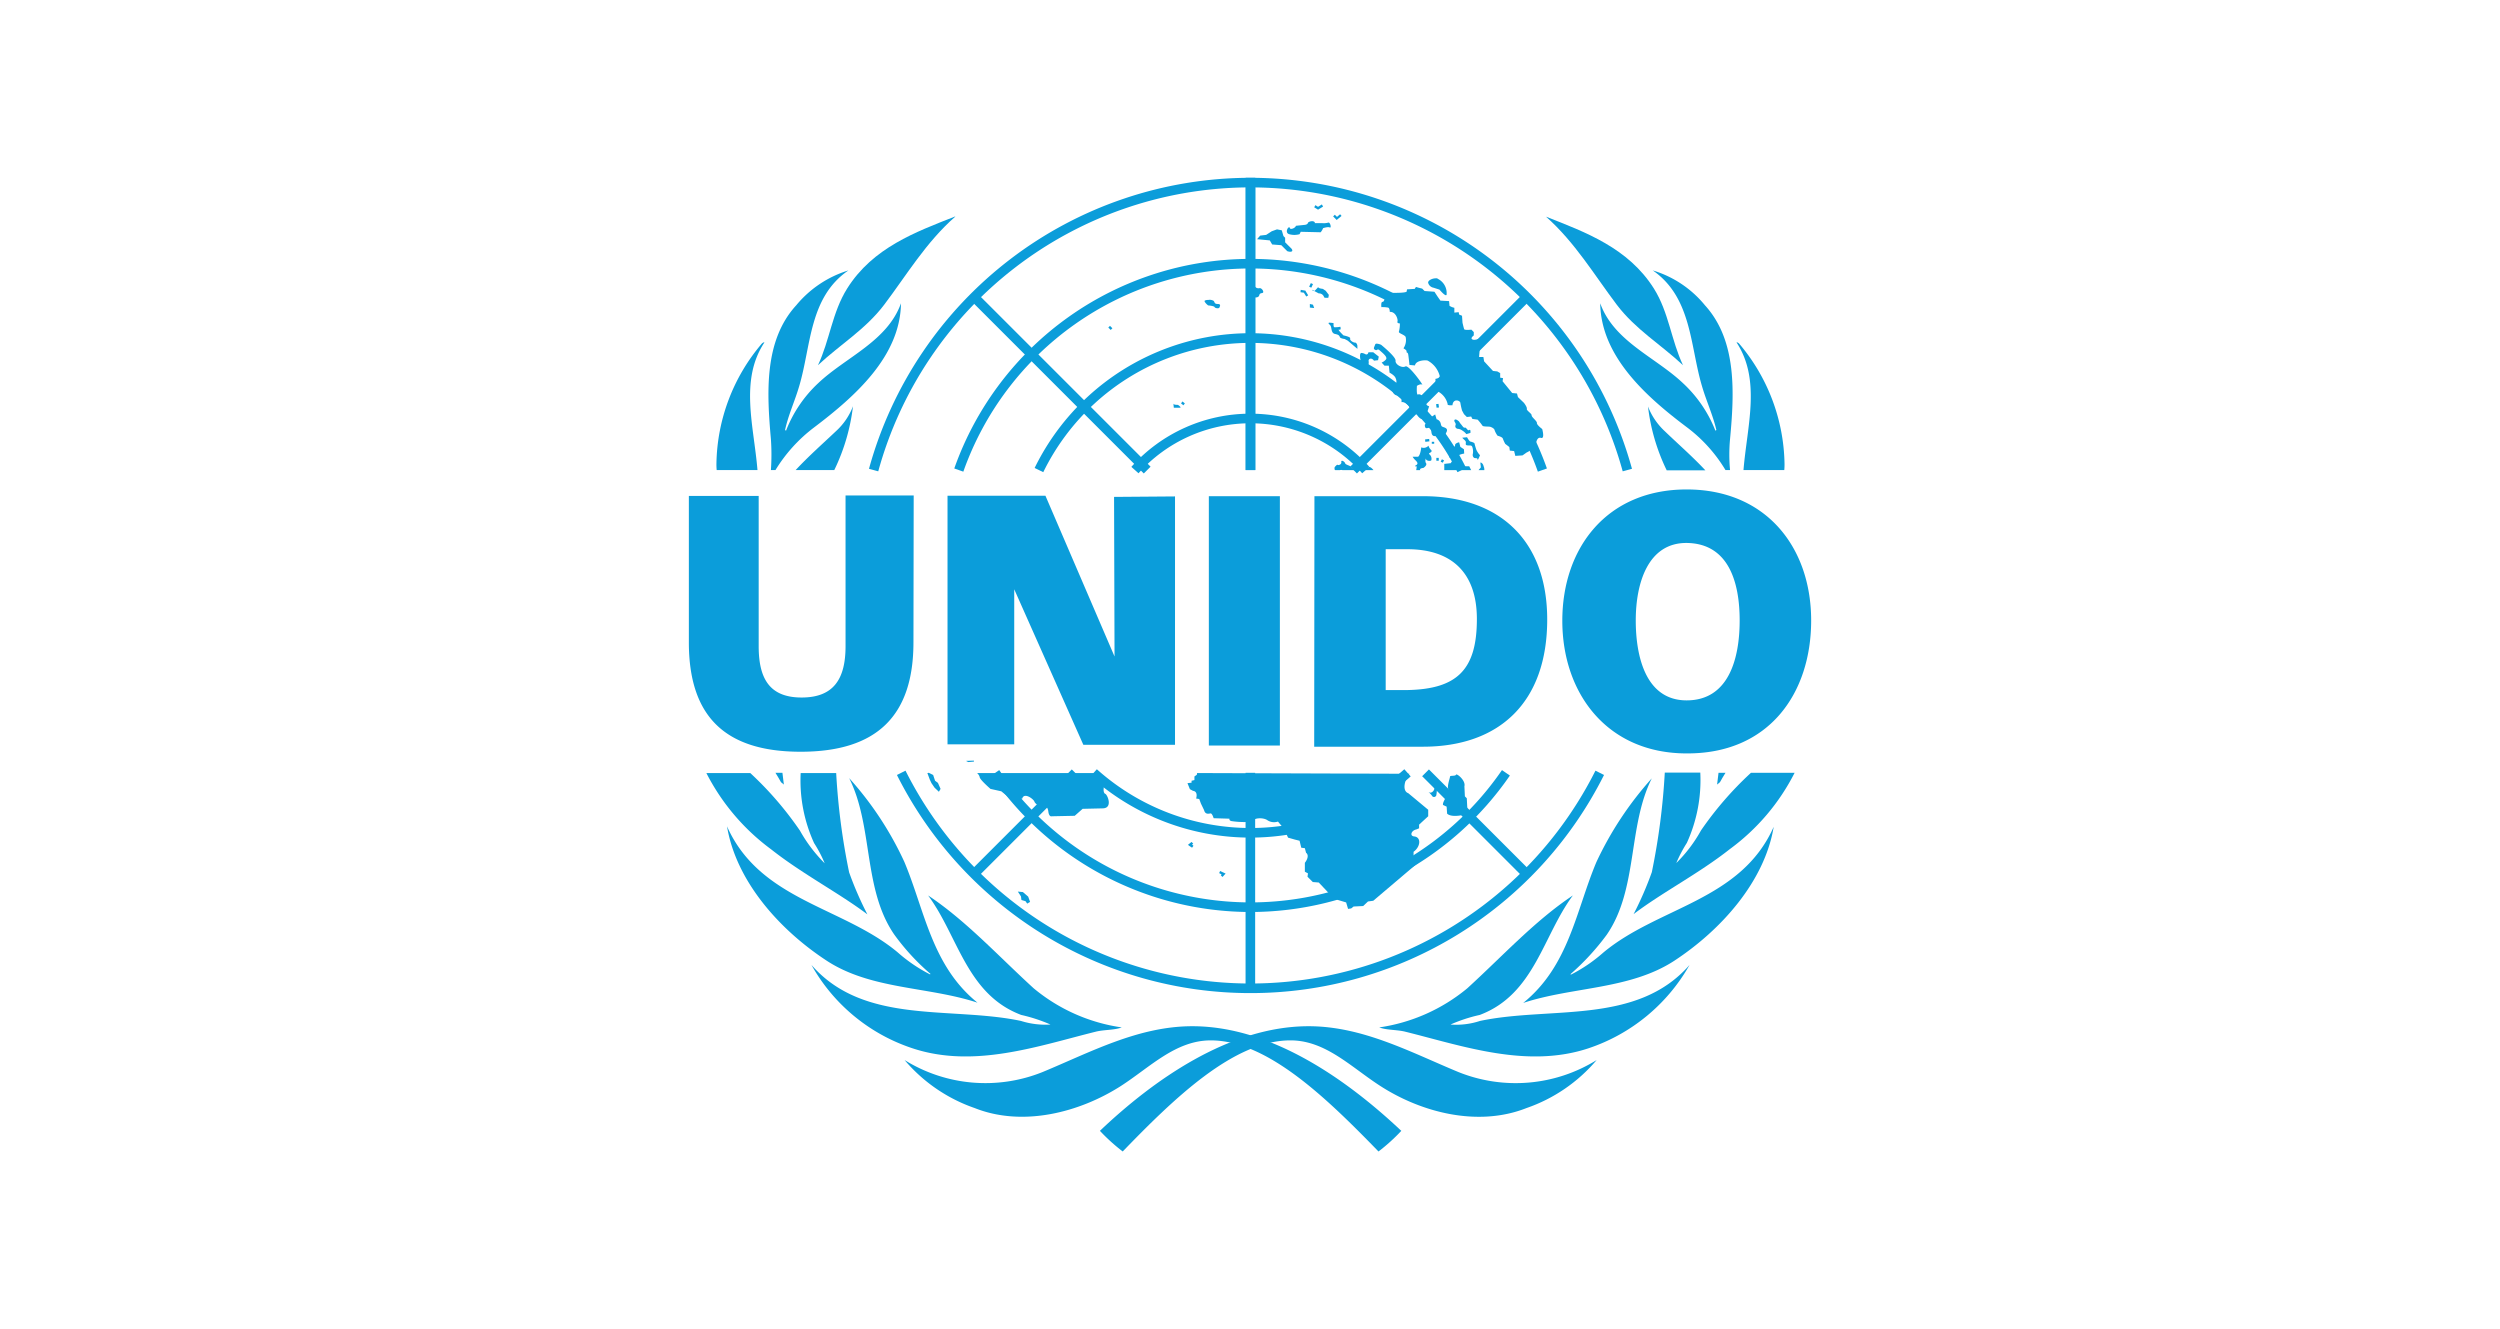 <svg id="Layer_1" data-name="Layer 1" xmlns="http://www.w3.org/2000/svg" width="205" height="109" viewBox="0 0 205 109"><defs><style>.cls-1{fill:#0b9dda;}</style></defs><g id="Layer_2" data-name="Layer 2"><g id="Layer_1-2" data-name="Layer 1-2"><path class="cls-1" d="M126.105,38.676a24.983,24.983,0,0,0-47.112,0l-.742-.262a25.77,25.77,0,0,1,48.596,0Z"/><path class="cls-1" d="M102.549,74.784a25.832,25.832,0,0,1-21.26-11.189l.648-.447a25.006,25.006,0,0,0,41.225,0l.648.447A25.832,25.832,0,0,1,102.549,74.784Z"/><path class="cls-1" d="M119.511,38.718a18.902,18.902,0,0,0-33.963,0l-.708-.345a19.684,19.684,0,0,1,35.378,0Z"/><path class="cls-1" d="M102.549,68.684a19.651,19.651,0,0,1-13.132-5.02l.525-.586a18.899,18.899,0,0,0,25.213-.001l.523.588A19.729,19.729,0,0,1,102.549,68.684Z"/><path class="cls-1" d="M111.701,38.808a12.309,12.309,0,0,0-18.342,0l-.587-.525a13.096,13.096,0,0,1,19.516,0Z"/><rect class="cls-1" x="78.166" y="67.119" width="11.715" height="0.787" transform="translate(-23.129 79.188) rotate(-45)"/><rect class="cls-1" x="102.136" y="63.371" width="0.787" height="17.67"/><rect class="cls-1" x="120.642" y="61.655" width="0.787" height="11.715" transform="translate(-12.288 105.359) rotate(-45)"/><path class="cls-1" d="M102.549,81.434A32.425,32.425,0,0,1,73.548,63.548l.703-.354a31.651,31.651,0,0,0,56.576,0l.703.353a32.409,32.409,0,0,1-28.982,17.887Z"/><rect class="cls-1" x="86.581" y="21.42" width="0.787" height="20.064" transform="translate(3.235 70.713) rotate(-45)"/><path class="cls-1" d="M72.016,38.649l-.759-.207A32.468,32.468,0,0,1,102.53,14.579h.394V38.545h-.787V15.368A31.679,31.679,0,0,0,72.016,38.649Z"/><rect class="cls-1" x="108.052" y="31.058" width="20.064" height="0.787" transform="translate(12.346 92.71) rotate(-45)"/><path class="cls-1" d="M133.062,38.649a31.679,31.679,0,0,0-30.12-23.28v23.177h-.787V14.579h.394a32.468,32.468,0,0,1,31.273,23.863Z"/><path class="cls-1" d="M145.445,67.778Z"/><path class="cls-1" d="M121.36,83.717a6.259,6.259,0,0,1-2.42.295,12.71,12.71,0,0,1,2.401-.787c4.486-1.692,5.175-6.493,7.635-9.799-3.129,2.086-5.726,4.939-8.658,7.615a14.601,14.601,0,0,1-7.221,3.207c.63.236,1.456.177,2.145.354,4.742,1.181,9.976,3.03,15.014,1.358a14.974,14.974,0,0,0,8.284-6.828l-.02.02C134.19,84.071,127.126,82.497,121.36,83.717Z"/><path class="cls-1" d="M131.474,78.109a12.713,12.713,0,0,1-2.656,1.81l-.039-.039a20.091,20.091,0,0,0,2.971-3.227c2.578-3.739,1.712-8.874,3.699-12.829a27.93,27.93,0,0,0-4.545,6.867c-1.673,3.975-2.243,8.52-6.002,11.55,4.053-1.338,8.756-1.082,12.396-3.463,3.837-2.519,7.399-6.493,8.146-10.98C142.749,73.878,135.981,74.35,131.474,78.109Z"/><path class="cls-1" d="M136.512,35.358a5.465,5.465,0,0,1-1.377-2.027,16.339,16.339,0,0,0,1.496,5.155c.02.02.02.059.039.079h3.168C138.794,37.444,137.594,36.401,136.512,35.358Z"/><path class="cls-1" d="M141.864,36.007c.354-3.798.571-8.048-2.027-10.94l-.02-.02a8.805,8.805,0,0,0-4.29-2.873c3.207,2.224,3.05,6.179,4.034,9.484.354,1.22.885,2.341,1.181,3.601l-.079.059a10.581,10.581,0,0,0-2.656-3.896c-2.263-2.145-5.667-3.424-6.789-6.552.059,4.349,3.758,7.654,7.143,10.193a12.296,12.296,0,0,1,3.129,3.483h.374A13.674,13.674,0,0,1,141.864,36.007Z"/><path class="cls-1" d="M146.331,38.014h0a15.604,15.604,0,0,0-3.739-9.858c-.059-.039-.118-.098-.197-.079,2.027,3.089.866,6.848.571,10.468h3.345A4.79,4.79,0,0,0,146.331,38.014Z"/><path class="cls-1" d="M132.576,24.988c1.535,2.027,3.621,3.266,5.431,4.959-.964-2.027-1.161-4.329-2.381-6.277-2.106-3.345-5.608-4.624-8.855-5.903h0C129.153,19.872,130.746,22.568,132.576,24.988Z"/><path class="cls-1" d="M139.483,68.093a11.703,11.703,0,0,1-2.027,2.676,11.116,11.116,0,0,1,.866-1.653,12.372,12.372,0,0,0,1.102-5.765h-2.912a55.478,55.478,0,0,1-1.062,8.166,28.015,28.015,0,0,1-1.496,3.443c2.322-1.771,5.352-3.325,7.891-5.332a17.661,17.661,0,0,0,5.313-6.257h-3.581A27.961,27.961,0,0,0,139.483,68.093Z"/><path class="cls-1" d="M141.037,64.138c.138-.256.295-.512.453-.767h-.571c-.039.315-.079.649-.118.964Z"/><path class="cls-1" d="M119.59,87.908c-3.896-1.613-7.851-3.758-12.278-3.758-6.533,0-12.751,4.427-17.119,8.579h0a15.281,15.281,0,0,0,1.869,1.692c4.172-4.309,9.091-9.111,13.754-9.111,2.893,0,4.978,2.204,7.399,3.758,3.365,2.164,7.989,3.365,11.964,1.791a13.187,13.187,0,0,0,5.746-3.935A12.586,12.586,0,0,1,119.59,87.908Z"/><path class="cls-1" d="M89.838,84.602c.689-.177,1.515-.118,2.145-.354a14.505,14.505,0,0,1-7.221-3.207c-2.932-2.676-5.529-5.529-8.658-7.615,2.46,3.306,3.148,8.107,7.635,9.799a13.195,13.195,0,0,1,2.401.787,6.66,6.66,0,0,1-2.42-.295c-5.765-1.22-12.829.354-17.158-4.565l-.02-.02A14.815,14.815,0,0,0,74.824,85.96C79.862,87.632,85.096,85.783,89.838,84.602Z"/><path class="cls-1" d="M62.684,28.077c-.079-.02-.138.039-.197.079a15.551,15.551,0,0,0-3.739,9.838v.02a4.79,4.79,0,0,0,.02.531h3.345C61.818,34.925,60.637,31.166,62.684,28.077Z"/><path class="cls-1" d="M66.737,35.063c3.385-2.558,7.084-5.844,7.143-10.193-1.122,3.129-4.526,4.408-6.789,6.552a10.532,10.532,0,0,0-2.637,3.896l-.079-.059c.276-1.259.807-2.381,1.161-3.601.984-3.306.807-7.28,4.034-9.484a8.94,8.94,0,0,0-4.29,2.873l-.02.02c-2.617,2.893-2.381,7.143-2.046,10.94a18.192,18.192,0,0,1,0,2.538h.374A12.669,12.669,0,0,1,66.737,35.063Z"/><path class="cls-1" d="M67.072,29.947c1.81-1.692,3.896-2.932,5.431-4.959,1.83-2.42,3.424-5.116,5.824-7.221v-.02c-3.247,1.279-6.749,2.558-8.855,5.903C68.233,25.618,68.036,27.92,67.072,29.947Z"/><path class="cls-1" d="M67.76,78.758c3.64,2.401,8.343,2.125,12.396,3.463-3.758-3.03-4.329-7.576-6.001-11.55A27.301,27.301,0,0,0,69.63,63.804c1.987,3.955,1.122,9.091,3.699,12.829A18.555,18.555,0,0,0,76.3,79.86l-.039.039a12.714,12.714,0,0,1-2.656-1.81c-4.506-3.758-11.275-4.231-13.99-10.33C60.362,72.265,63.923,76.24,67.76,78.758Z"/><path class="cls-1" d="M68.449,38.467a16.339,16.339,0,0,0,1.496-5.155,5.312,5.312,0,0,1-1.377,2.027c-1.102,1.043-2.283,2.086-3.325,3.207H68.41C68.429,38.526,68.429,38.486,68.449,38.467Z"/><path class="cls-1" d="M97.768,84.15c-4.427,0-8.382,2.145-12.278,3.758a12.551,12.551,0,0,1-11.314-.984A13.187,13.187,0,0,0,79.921,90.86c3.955,1.574,8.599.354,11.964-1.791,2.42-1.554,4.506-3.758,7.399-3.758,4.663,0,9.563,4.801,13.754,9.111a15.275,15.275,0,0,0,1.869-1.692h0C110.499,88.577,104.3,84.15,97.768,84.15Z"/><path class="cls-1" d="M66.757,69.136a10.233,10.233,0,0,1,.866,1.653,12.146,12.146,0,0,1-2.027-2.676A27.834,27.834,0,0,0,61.523,63.39H57.922a17.862,17.862,0,0,0,5.313,6.257c2.538,2.007,5.569,3.581,7.891,5.332A28.01,28.01,0,0,1,69.63,71.537,54.867,54.867,0,0,1,68.567,63.39H65.655A12.34,12.34,0,0,0,66.757,69.136Z"/><path class="cls-1" d="M64.277,64.335c-.039-.315-.079-.63-.118-.964h-.571c.157.256.315.512.453.767Z"/><path class="cls-1" d="M108.393,16.763l-.315.197-.216-.138-.098.177.256.157.059.039.059-.039.354-.216-.098-.177m1.495.807-.256.216-.177-.177-.138.138.236.236.059.059.059-.059.335-.275-.118-.138m-2.243.571c-.157-.02-.374.059-.394.138-.039.138-.236.157-.236.157l-.748.079c-.059.197-.453.335-.492.197-.079-.295-.492.374-.059.492a1.546,1.546,0,0,0,.846,0l.098-.197,1.633.039a1.154,1.154,0,0,0,.197-.335s.394-.138.551-.059.039-.472-.138-.394a1.391,1.391,0,0,1-.492.039h-.59c0-.098-.079-.138-.177-.158m-2.932.669-.433.157-.453.295-.492.059-.256.295,1.043.098.197.335.748.059.492.492c.433.138.531-.059.256-.295l-.433-.433v-.374l-.138-.138-.138-.472-.394-.079M117.72,22.823c-.276,0-.649.177-.61.374a.555.555,0,0,0,.433.394l.492.157s.61.728.59.354a1.304,1.304,0,0,0-.689-1.22.261.261,0,0,0-.216-.059m-15.171.177c-.039,0-.059.039-.079.118-.039.335-.236.335-.197.571s.138.59.256.63c.512.157.689.039.728-.098s.059-.157.256-.197-.039-.433-.236-.394a.375.375,0,0,1-.433-.236c0-.118-.197-.394-.295-.394m4.939.216-.138.295.177.079.138-.295-.177-.079m8.619.315-.098.157-.63.039-.039.197c-.335.157-1.633.039-1.673.138-.098.295-.138.689-.295.689s-.098.433-.098.433a2.595,2.595,0,0,1,.551.039c.138.039.138.354.138.354.492-.039.689.63.63.787s.197.158.197.158a2.495,2.495,0,0,1-.079.669c-.059.138.433.236.551.433a1.206,1.206,0,0,1-.157.905c-.098.039.256.138.236.295s.098,0,.138.275.098.827.098.827l.453.039c.059-.433.905-.453,1.043-.394a1.997,1.997,0,0,1,.984,1.259c0,.197-.354.236-.354.236l.059.964a1.58,1.58,0,0,1,.945,1.102c-.059.138.394.098.394.098.059-.59.63-.394.649-.197a5.765,5.765,0,0,0,.138.63l.158.295.236.236.354-.039.098.197.433.059a4.808,4.808,0,0,1,.394.492c.039.098.531.059.649.098s.335.138.354.295a1.853,1.853,0,0,0,.236.433s.394.098.433.236a2.904,2.904,0,0,0,.197.433l.335.256.039.295.354.039.098.394.59-.039.335-.236a1.688,1.688,0,0,0,.748-.669c.039-.138.098-.63.433-.531s.098-.728.098-.728-.453-.335-.433-.492-.453-.492-.433-.63-.433-.394-.394-.531-.236-.492-.236-.492l-.492-.472-.079-.295-.394-.039-.787-.964.039-.256-.236-.039v-.374l-.236-.138-.354-.039-.728-.787-.059-.354h-.354l.059-.708a1.205,1.205,0,0,0,.098-.866s-.453.236-.689.138.098-.335.098-.335v-.276l-.197-.197s-.551.059-.59-.039-.138-.531-.138-.531l-.039-.571-.236-.098-.039-.197-.354.039v-.394l-.197-.059-.197-.098-.039-.394-.708-.039-.236-.335-.256-.394-.807-.059-.197-.197-.315-.079-.197-.059m-8.009.02c-.02-.02-.197.236-.335.315.157.079.374.197.374.197a.426.426,0,0,1,.433.295c0,.098.354.059.354.059l.039-.236-.256-.335-.236-.157c-.02,0-.374-.039-.374-.138h0m-.335.295c-.157-.079-.256-.118-.098,0a.089.089,0,0,0,.098,0m-1.102-.079-.02.197.276.039.197.315.157-.098-.216-.354-.02-.039h-.039l-.335-.059m-7.556.826c-.177,0-.335.039-.335.098.039.157.295.354.295.354s.492.039.531.138.354.138.394.039.157-.295-.138-.295-.236-.157-.335-.256a.627.627,0,0,0-.413-.079m8.304.335v.295l.354.039-.098-.275-.256-.059m1.594,1.535c-.039,0-.059.02-.059.039,0,.098.138.098.197.295s.039.531.335.59.354.138.394.256.394.157.394.157l.256.138.787.669v-.256s-.039-.256-.197-.256-.453-.197-.394-.335-.551-.256-.551-.256-.551-.531-.354-.472.098-.236.098-.236a2.074,2.074,0,0,1-.492.039c-.098-.039-.059-.335-.059-.335a2.43,2.43,0,0,0-.354-.039M91.019,26.72l-.138.138.197.197.138-.138-.197-.197M112.86,28.176a.131.131,0,0,0-.098.079c-.059.197-.197.335,0,.433s.157-.157.394.059.649.531.492.728a.91.91,0,0,1-.354.256l.236.256h.354l.059.571s.394.197.492.433.098.374,0,.492a.863.863,0,0,0-.256.59.504.504,0,0,0,.295.335l.256.039.197.098v.433c.256-.059.689.295.649.531s.059.098.394.335.236.256.453.433.433.059.531-.236l.236-.728c-.335-.059-.256-.433-.256-.433-.039-.295-.492-.63-.649-.531s-.098-.708-.098-.708.295-.197.433-.098-1.102-1.653-1.377-1.496-.846-.157-.807-.472-1.181-1.299-1.181-1.299a1.051,1.051,0,0,0-.394-.098m-.649.708s-.039.256-.256.157a.653.653,0,0,0-.295-.098c-.197-.039-.138.433-.098.571a5.785,5.785,0,0,0-.157.669c-.02.197.394.197.531.157a.804.804,0,0,0,.295-.708c-.059-.236.256-.335.433-.059l.335-.039.059-.295-.453-.354h-.394m-15.25,4.034-.118.157.197.157.118-.157-.197-.157m-.748.138.039.374h.492c.197,0-.157-.236-.157-.236s-.413.02-.374-.138m21.743.059-.197.02.039.295.197-.02-.039-.295m-.276.866-.413.275-.433.571c0,.433.236.236.433.236s-.059.767.453.689.039.236.433.256.295-.295.433-.531.059-.354-.157-.433-.236-.059-.295-.335a.478.478,0,0,0-.335-.335l-.118-.394m1.653.413a.09.09,0,0,0-.079.098c0,.138.157.197.098.374a.203.203,0,0,0,.118.276.118.118,0,0,0,.079.02.706.706,0,0,1,.354.138,1.202,1.202,0,0,1,.335.295l.335-.098s.039-.335-.098-.236-.236-.236-.354-.197-.197-.138-.335-.295-.098-.197-.256-.295a.318.318,0,0,0-.197-.079m.964,1.456-.394.039c.098.138.295.236.295.374s-.059.236.138.256.335-.039.394.138a1.114,1.114,0,0,1,.039.571c-.039.138.039.335.197.335s.197.039.197.138.197-.374.197-.374a1.682,1.682,0,0,1-.295-.433,5.385,5.385,0,0,1-.157-.531c0-.059-.236-.138-.335-.157s-.275-.354-.275-.354m-3.109.138-.335.039.02.197.335-.039-.02-.197m.216.236v.157h.197v-.157h-.197m2.243.039s-.354.059-.335.256-.531.197-.787.335l.256.354.098.335.787-.039s-.236-.157.138-.256a1.206,1.206,0,0,1,.256-.059l-.02-.354-.295-.197-.098-.374m.433.945h0m-2.951-.669a.516.516,0,0,1-.59.138s-.059.63-.256.767h-.453a1.262,1.262,0,0,0,.197.256c.098.098.335.295.098.433s.039.098.039.098a1.72,1.72,0,0,1-.039.315h.335c-.098-.138.197-.177.236-.177s.354-.236.236-.394,0-.472,0-.335.354.197.433.098a.472.472,0,0,0-.157-.492c-.157-.098.295-.157.157-.335a.858.858,0,0,1-.236-.374m.649,1.004v.236h.197v-.236h-.197m.453.118-.098.197.177.079.098-.197-.177-.079m1.102.039a.486.486,0,0,0-.374.276l-.531.059v.512h2.204l-.157-.315h-.433c.02-.02-.02-.079-.315-.374a.549.549,0,0,0-.394-.157m-9.268.079c-.059,0-.098.02-.079.098.039.197-.236.295-.295.236s-.256.197-.256.197c0,.079-.039.197.059.236h.374a.404.404,0,0,1,.216,0h2.538c-.138-.177-.315-.315-.394-.236-.157.138-.197,0-.492.098s-.925.039-.945-.098-.492-.197-.492-.335a.394.394,0,0,0-.236-.197m11.354.138c-.079.02.059.394-.02.453a1.277,1.277,0,0,0-.157.177h.472a.806.806,0,0,0-.02-.216c-.059-.138-.059-.295-.236-.394a.069.069,0,0,0-.039-.02M76.044,63.39l.197.531.138.295.256.374.354.335.138-.236-.216-.492-.236-.177-.157-.472-.354-.177-.118.02m3.168-1a.921.921,0,0,0,.197.098l.453-.039v-.079l-.649.02m.905,1a.662.662,0,0,1,.216.335c0,.197.885.964.885.964l.885.197.826.669.63-.059h.256c.157-.571.945.039,1.004.236s.59.531.649.374.433-.059.492.433.295.394.295.394l1.869-.039.649-.571,1.673-.039c.846-.039.335-1.2.157-1.2-.295-.236.098-1.2.098-1.2l-.531-.492H80.117m18.044,0-.02.138-.197.138v.295l-.236.059v.157l-.335.039.197.492.256.138c.453.059.256.63.256.63l.256.039.138.374.256.531c.098.394.394.295.531.276s.256.394.256.394l1.299.039s-.059.138.157.197a6.941,6.941,0,0,0,1.791.039c-.059-.295.807-.374,1.181-.098a.991.991,0,0,0,.846.098l.492.59.335.728.551.157.394.098.138.571.295.039.098.374c.354.276-.098.826-.098.826v.728l.256.138-.039.276.433.433.492.039,1.259,1.338.984.295.158.531.256-.039.197-.157.787-.039.394-.374.433-.059,3.64-3.089-.335-.197v-.728c.59-.433.63-1.2.059-1.259-.413-.039-.236-.492.157-.571l.236-.098V67.621l.748-.689V66.401l-1.633-1.358c-.551-.197-.276-1.161.098-1.594L98.161,63.39m21.251.118a.019.019,0,0,0-.02.02c-.059.138-.492.039-.492.157s-.256.787-.138,1.023-.098.236-.138.472-.354.63-.295.827l.295.138.039.571c.394.394,1.673.059,1.673-.039s-.059-1.22-.059-1.22l-.157-.157-.039-.826c.118-.433-.531-1.004-.669-.964M117.72,64.591c-.039,0-.098.039-.098.079-.059.256-.295.394-.433.295s.157.157.236.295a.194.194,0,0,0,.276.059l.059-.059c.059-.138.039-.433.098-.571.039-.059-.059-.118-.138-.098m-20.012,4.447-.197.158-.098.079.098.079.236.157.118-.157-.118-.098.098-.079-.138-.138m2.342,2.381-.079.177.197.098-.059.079.138.138.157-.177.098-.098-.118-.059-.335-.157M83.463,73.111l.256.394.039.295.335.098.138.197.236-.138-.157-.433-.433-.374-.413-.039m50.668-22.232c0-3.07,1.004-6.375,4.171-6.356,3.483.039,4.349,3.286,4.349,6.356s-.866,6.552-4.349,6.552c-3.384,0-4.171-3.66-4.171-6.552m4.171,10.901c6.749.039,10.212-4.919,10.212-10.901s-3.68-10.744-10.212-10.744S128.11,44.917,128.11,50.899s3.699,10.881,10.193,10.881M113.627,45.035h1.771c3.68,0,5.706,1.968,5.706,5.726,0,4.152-1.613,5.746-5.706,5.824h-1.771ZM107.764,61.23h8.914c6.277,0,10.193-3.64,10.193-10.429,0-6.415-3.837-10.114-10.193-10.114h-8.894l-.02,20.543M99.125,40.687H104.95V61.131H99.125Zm-21.428-.039h8.028l5.667,13.184L91.353,40.746l4.998-.039V61.072H88.834l-5.667-12.751V61.033h-5.47V40.647M74.903,52.67c0,6.002-2.971,8.973-9.248,8.973s-9.169-2.971-9.169-8.973V40.667h5.726V52.985c0,2.656.885,4.211,3.522,4.211s3.601-1.535,3.601-4.211V40.628h5.588L74.903,52.67"/></g></g></svg>
